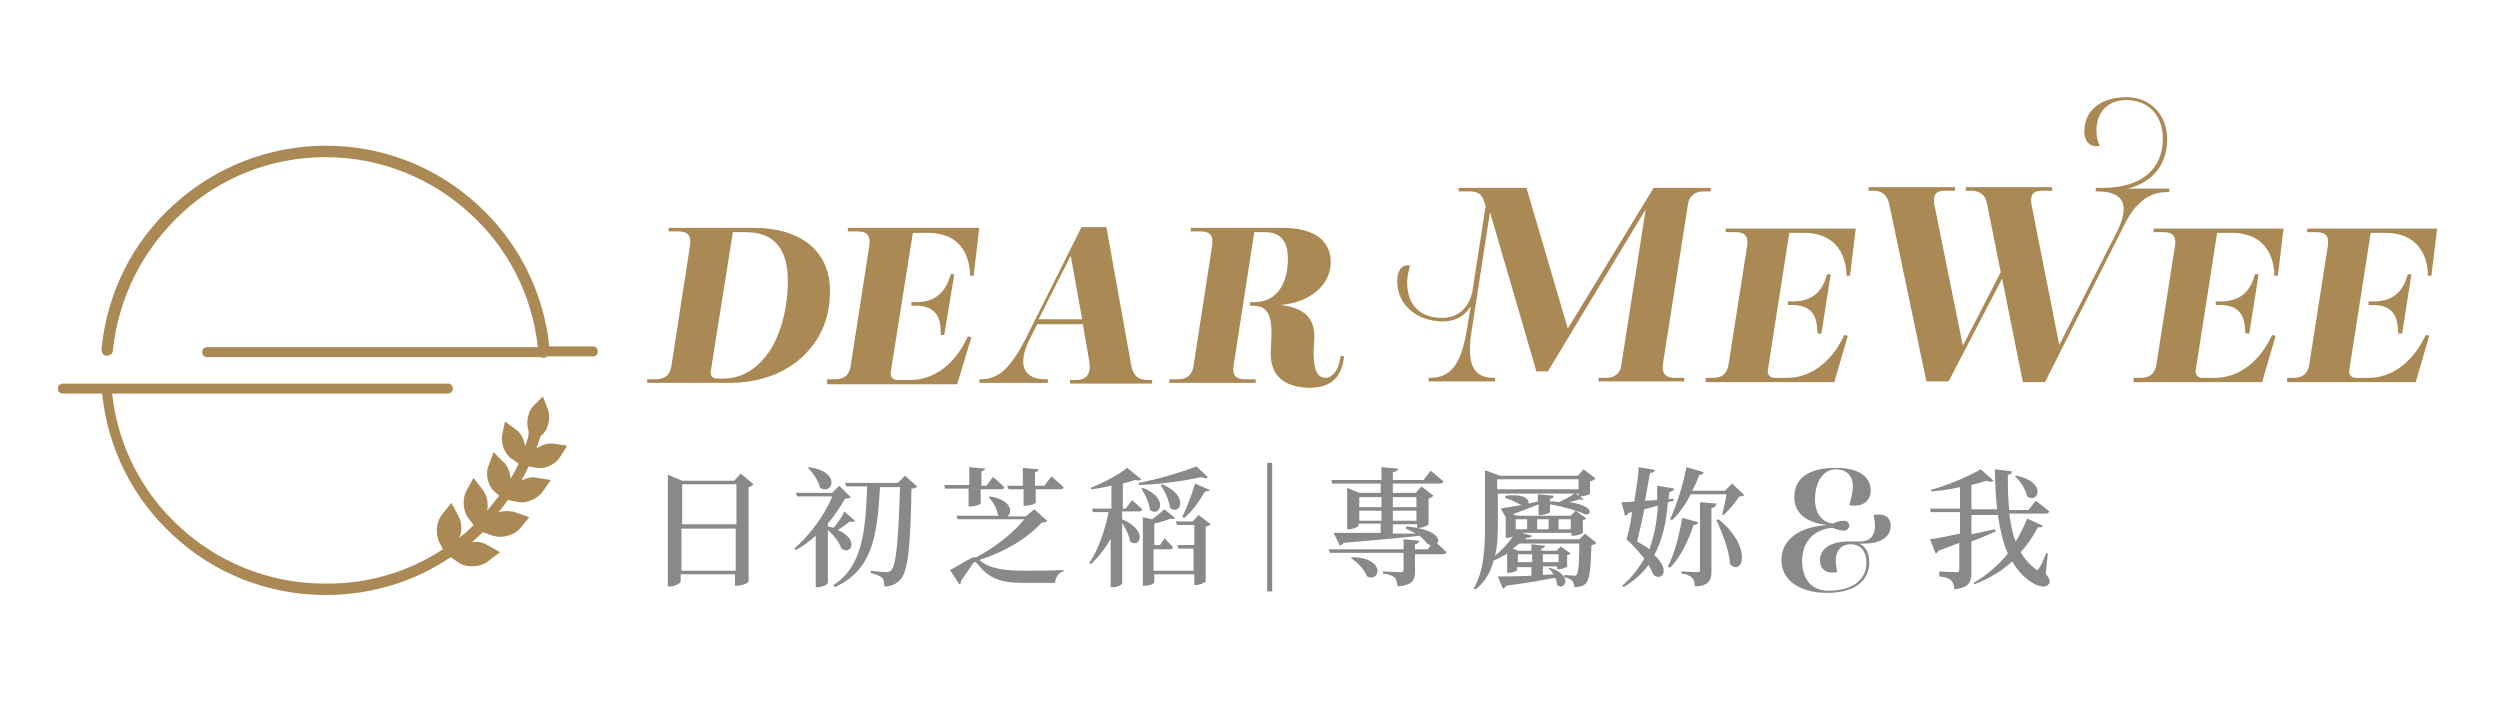 <?xml version="1.0" encoding="utf-8"?>
<!-- Generator: Adobe Illustrator 24.1.0, SVG Export Plug-In . SVG Version: 6.00 Build 0)  -->
<svg version="1.1" id="圖層_6" xmlns="http://www.w3.org/2000/svg" xmlns:xlink="http://www.w3.org/1999/xlink" x="0px" y="0px"
	 viewBox="0 0 350 100" style="enable-background:new 0 0 350 100;" xml:space="preserve">
<style type="text/css">
	.st0{fill:#898989;}
	.st1{fill:#AA8954;}
	.st2{fill-rule:evenodd;clip-rule:evenodd;fill:#AA8954;}
	.st3{fill:#CBCCCC;}
	.st4{fill-rule:evenodd;clip-rule:evenodd;fill:#CBCCCC;}
</style>
<g>
	<g>
		<g>
			<path class="st0" d="M93.6,66.5l1.9,0.8h7.3l0.9-1l1.8,1.5c-0.1,0.2-0.4,0.3-0.7,0.4v13.2c0,0.2-0.9,0.6-1.6,0.6h-0.3v-1.6h-7.6
				v1c0,0.2-0.7,0.7-1.5,0.7h-0.3V67.3V66.5z M103.1,67.8h-7.6v5.6h7.6V67.8z M95.4,74v5.9h7.6V74H95.4z"/>
			<path class="st0" d="M114.5,82.2h-0.3V75c-0.9,0.8-1.8,1.5-2.8,2l-0.2-0.2c2.2-1.9,4.4-4.9,5.3-7.3h-4.9l-0.2-0.5h5.1l1-1
				l1.6,1.6c-0.2,0.2-0.4,0.2-0.8,0.2c-0.6,1.1-1.4,2.3-2.4,3.5v0.4c0.3,0.1,0.6,0.1,0.8,0.2c0.5-0.6,1.1-1.4,1.5-2.3l1.5,1.3
				c-0.1,0.2-0.4,0.2-0.7,0.1c-0.5,0.4-1.1,0.8-1.7,1.2c3,1.3,1.9,3.6,0.5,2.6c-0.3-0.9-1.1-1.9-1.9-2.6v7.4
				C115.9,81.7,115.3,82.2,114.5,82.2z M114.8,68.3c-0.2-1-1-2.1-1.7-2.8l0.2-0.1C117.9,66.1,116.5,69.4,114.8,68.3z M118.5,68.1
				l-0.2-0.5h7.4l1-1l1.7,1.5c-0.1,0.2-0.4,0.3-0.8,0.3c-0.1,7.9-0.5,11.6-1.5,12.7c-0.6,0.7-1.4,1-2.3,1c0-0.6-0.1-1-0.3-1.2
				c-0.3-0.3-0.9-0.5-1.6-0.7l0-0.3c0.7,0.1,1.8,0.2,2.2,0.2c0.3,0,0.5-0.1,0.7-0.3c0.7-0.7,1-4.7,1.2-11.6h-2.8
				c-0.4,7.3-1.2,11.6-6.3,14l-0.2-0.3c3.9-2.5,4.5-7.2,4.7-13.8H118.5z"/>
			<path class="st0" d="M140.6,68.2c0,0.2-0.2,0.3-0.5,0.3h-2.8v2c0,0.1-0.8,0.4-1.4,0.4h-0.3v-2.5h-3.3l-0.1-0.5h3.5v-2.5l2.2,0.2
				c0,0.2-0.2,0.3-0.5,0.4V68h0.7l0.9-1.2C139,66.7,140,67.6,140.6,68.2z M141,72.3h2.6l1.2-1l1.8,1.6c-0.1,0.2-0.3,0.2-0.8,0.3
				c-2,2.2-5.2,4.1-8.7,5.2c1.4,1.2,3.3,1.5,6.6,1.5c1.8,0,3.4,0,5.2-0.1V80c-0.7,0.1-1.1,0.8-1.2,1.6c-1.2,0-3,0-4.6,0
				c-3.3,0-4.8-0.8-6.3-2.7c-0.2-0.3-0.4-0.3-0.6,0c-0.3,0.5-1.2,1.7-1.7,2.5c0.1,0.2,0,0.3-0.2,0.4l-1.3-2c1.2-0.6,3-1.8,3.4-1.8
				l0.3,0c2.5-1.3,5.2-3.4,6.7-5.3h-9.3l-0.2-0.5h6l-0.2-0.1c-0.1-0.9-0.7-1.9-1.3-2.5l0.2-0.1C141.7,70,141.8,71.8,141,72.3z
				 M148.9,68.2c0,0.2-0.2,0.3-0.5,0.3H145v1.9c0,0.1-0.8,0.4-1.4,0.4h-0.3v-2.3h-2.1L141,68h2.2v-2.5l2.2,0.2
				c0,0.2-0.1,0.3-0.5,0.4V68h1.3l1-1.3C147.2,66.7,148.3,67.6,148.9,68.2z"/>
			<path class="st0" d="M159.9,71.3c0,0.2-0.2,0.3-0.5,0.3h-2.3v1.1c3.8,1.6,2.4,4.2,1.1,3.1c-0.1-0.8-0.6-1.8-1.1-2.6v8.5
				c0,0.1-0.5,0.5-1.3,0.5h-0.3v-6.8c-0.7,1.3-1.7,2.6-2.8,3.6l-0.2-0.2c1.3-1.9,2.2-4.6,2.7-7.1H153l-0.1-0.5h2.7V68
				c-0.9,0.2-1.9,0.4-2.8,0.5l-0.1-0.2c1.8-0.7,4-1.9,5.1-2.8l2,1.6c-0.2,0.2-0.5,0.2-1,0.1c-0.4,0.2-1,0.3-1.6,0.5v3.5h0.4l0.9-1.2
				C158.3,69.9,159.3,70.7,159.9,71.3z M168.2,66.8c-2.3,0.5-5.7,1-8.7,1.1l-0.1-0.3c2.8-0.5,6.3-1.6,8.1-2.3l1.6,1.5
				C169,67,168.6,67,168.2,66.8z M161,71.4c-0.1-1-0.7-2.2-1.2-3l0.2-0.1C163.8,69.8,162.3,72.5,161,71.4z M164.2,76.6
				c0,0.2-0.2,0.3-0.4,0.3h-2.3v3h5.6v-3.1H165l-0.2-0.5h2.4v-2.8h-2.4l-0.2-0.5h2.4l0.8-0.9l1.7,1.3c-0.1,0.1-0.4,0.3-0.7,0.3v7.7
				c0,0.1-0.8,0.5-1.3,0.5h-0.3v-1.5h-5.6v1.1c0,0.1-0.4,0.5-1.3,0.5H160v-9.6l1.3,0.3c0.5-0.4,1.2-0.9,1.7-1.4l1.5,1.2
				c-0.1,0.2-0.3,0.2-0.6,0.1c-0.6,0.3-1.6,0.5-2.3,0.7v3h0.8l0.7-1C163,75.4,163.8,76.1,164.2,76.6z M163.8,71.1
				c-0.1-1-0.7-2.3-1.3-3.2l0.2-0.1C166.6,69.4,165.2,72.3,163.8,71.1z M168.7,68.8c-0.8,1.4-1.8,2.8-2.9,3.7l-0.3-0.1
				c0.6-1.2,1.3-3,1.8-4.7l2.1,0.9C169.3,68.7,169.1,68.8,168.7,68.8z"/>
			<path class="st0" d="M177.4,82.8v-18h0.7v18H177.4z"/>
			<path class="st0" d="M201.2,76.1c0.4,0.3,0.9,0.8,1.3,1.2c-0.1,0.2-0.2,0.3-0.5,0.3h-3.9V80c0,1.2-0.3,1.9-2.4,2.1
				c-0.1-0.5-0.2-0.9-0.4-1.2c-0.3-0.3-0.8-0.5-1.7-0.6v-0.3c0,0,2.1,0.1,2.5,0.1c0.3,0,0.4-0.1,0.4-0.3v-2.4h-10.3l-0.2-0.5h10.5
				v-1.4l2.2,0.2c-0.1,0.3-0.2,0.4-0.6,0.5v0.7h1.8l0.4-0.6c-0.2,0-0.4-0.1-0.6-0.3c-0.2-0.3-0.6-0.7-1-1c-2.5,0.3-5.9,0.6-10.6,1
				c-0.1,0.2-0.3,0.3-0.5,0.4l-0.9-1.8c1.3,0,3.7,0,6.6,0v-1.3h-3.1v0.3c0,0.1-0.7,0.5-1.4,0.5h-0.2v-5.8l1.7,0.7h3v-1.3h-6.8
				l-0.1-0.5h7v-1.8l2.3,0.2c0,0.3-0.2,0.4-0.7,0.5v1.1h4.3l1-1.3c0,0,1.1,0.9,1.8,1.5c-0.1,0.2-0.3,0.3-0.5,0.3H195v1.3h3.2
				l0.8-0.9l1.7,1.3c-0.1,0.1-0.4,0.3-0.7,0.4v3.6c0,0.1-0.8,0.5-1.3,0.5h-0.3v-0.5H195v1.3l3.2,0c-0.4-0.2-0.9-0.5-1.4-0.7l0.1-0.3
				C201.1,74.1,201.7,75.5,201.2,76.1z M191.4,80.7c-0.4-1-1.4-2-2.3-2.6l0.2-0.1C194.1,78.1,193.2,81.6,191.4,80.7z M193.4,71v-1.4
				h-3.1V71H193.4z M190.3,72.9h3.1v-1.4h-3.1V72.9z M195,69.6V71h3.3v-1.4H195z M195,71.5v1.4h3.3v-1.4H195z"/>
			<path class="st0" d="M208.1,65.9l1.9,0.7h10.9l0.8-0.9l1.7,1.3c-0.1,0.1-0.4,0.3-0.8,0.4v1.7c0,0.1-0.8,0.4-1.3,0.4h-0.1l0.5,0.4
				c-0.1,0.1-0.3,0.1-0.5,0c-0.4,0.1-1,0.3-1.5,0.4c3.5,0.5,3.2,1.9,2.2,1.7c-1-0.5-3.2-1.1-4.9-1.4v1.1c0,0.1-0.7,0.4-1.3,0.4h-0.3
				v-1.5c-0.9,0.4-2.1,0.8-3.6,1.4l0.6,0.2h7.5l0.7-0.7l1.5,1.1c-0.1,0.1-0.3,0.2-0.5,0.2v1.8c0,0.1-0.8,0.4-1.3,0.4h-0.3v-0.4h-7
				l1.5,0.4c-0.1,0.2-0.3,0.3-0.8,0.3l-0.2,0.2h7.6l0.8-0.8l1.6,1.3c-0.1,0.1-0.3,0.3-0.7,0.3c-0.1,3.3-0.2,4.9-0.9,5.5
				c-0.4,0.3-0.9,0.4-1.5,0.4c0-0.3-0.1-0.7-0.3-0.9c-0.2-0.2-0.6-0.4-1.1-0.5v-0.3c0.4,0,1.1,0.1,1.4,0.1c0.2,0,0.2,0,0.3-0.1
				c0.3-0.3,0.4-1.7,0.4-4.4h-8.4c-0.3,0.2-0.6,0.5-0.9,0.7l0.7,0.3h1.9v-0.9l1.9,0.2c0,0.2-0.1,0.3-0.5,0.4v0.3h2.1l0.6-0.6l1.4,1
				c-0.1,0.1-0.3,0.2-0.5,0.2v1.6c0,0.1-0.7,0.4-1.2,0.4h-0.2v-0.4H216v1.2l1.5-0.1c-0.2-0.3-0.4-0.6-0.7-0.8l0.2-0.1
				c3.3,1,2.1,3.3,1,2.4c0-0.3-0.1-0.7-0.3-1c-1.6,0.3-3.8,0.7-6.8,1.1c-0.1,0.2-0.3,0.3-0.5,0.4l-0.7-1.7c1,0,2.7,0,4.7-0.1v-1.2
				h-2v0.4c0,0.1-0.6,0.4-1.2,0.4h-0.2v-2.7c-0.6,0.4-1.3,0.7-1.9,1c-0.4,1.5-1.1,2.9-2.5,4l-0.3-0.1c1.5-2.5,1.6-5.8,1.6-9.1v-6.6
				V65.9z M217,69.8v0.4c0.5,0,0.9,0,1.3,0.1c0.8-0.4,1.6-0.8,2.1-1.2h-10.7v4c0,1.5,0,3.2-0.4,4.7c1-0.8,1.9-1.8,2.5-2.7
				c-0.2,0.1-0.5,0.2-0.8,0.2h-0.2v-2.9l-0.7-1.2c0.6-0.1,1.7-0.3,2.9-0.5c-0.6-0.3-1.6-0.8-2.3-1l0.1-0.3c2.6-0.3,3.3,0.5,3.2,1.1
				l1.3-0.3v-1l2.2,0.2C217.5,69.6,217.4,69.8,217,69.8z M221,68.5v-1.4h-11.4v1.4H221z M212.2,72.7v1.4h1.6v-1.4H212.2z
				 M212.5,77.6v1.1h2v-1.1H212.5z M215.2,72.7v1.4h1.6v-1.4H215.2z M216,78.7h2.2v-1.1H216V78.7z M218.2,74.1h1.7v-1.4h-1.7V74.1z
				 M221,69.1h-0.4l0.4,0.3V69.1z"/>
			<path class="st0" d="M228.8,70.2c0.3-1.9,0.6-3.7,0.6-4.8l2.3,0.4c-0.1,0.2-0.2,0.4-0.7,0.4c-0.2,1-0.4,2.4-0.7,3.9l1.7-0.1
				c0-0.7,0-1.3,0-2l2.4,0.4c-0.1,0.3-0.3,0.4-0.7,0.5l-0.1,1l0.7-0.1l0,0.3l-0.8,0.2c-0.2,2.6-0.7,5.2-1.9,7.4
				c2.4,2.2,1,3.7-0.1,2.8c-0.2-0.4-0.4-0.9-0.7-1.4c-0.9,1.2-2,2.2-3.5,3.1l-0.2-0.2c1.3-1.1,2.3-2.4,3.1-3.8c-0.8-1-1.7-2-2.5-2.7
				c0.3-0.9,0.6-2.3,0.8-3.8l-0.5,0.1c-0.1,0.2-0.3,0.4-0.5,0.4l-0.5-1.9C227.5,70.3,228.1,70.3,228.8,70.2z M230.2,71.3
				c-0.3,1.6-0.7,3.2-1,4.5c0.7,0.4,1.2,0.7,1.7,1.1c0.7-1.9,1.1-4,1.2-6.1L230.2,71.3z M237.1,73.5c-0.8,2.4-1.9,4.6-3.3,6
				l-0.3-0.2c0.9-1.7,1.6-4.3,2-6.8l2.2,0.6C237.7,73.4,237.4,73.5,237.1,73.5z M237.9,66.5c-0.3,0.8-0.6,1.5-1,2.2h4.6l1-1l1.7,1.6
				c-0.1,0.1-0.3,0.2-0.7,0.2c-0.5,0.8-1.5,2-2.2,2.6l-0.2-0.1c0.2-0.8,0.5-2,0.6-2.8h-5c-0.7,1.4-1.6,2.7-2.6,3.6l-0.3-0.1
				c0.9-1.9,1.8-4.7,2.3-7.3l2.4,0.7C238.5,66.3,238.3,66.5,237.9,66.5z M239.6,71.1V80c0,1.2-0.3,2-2.3,2.1
				c-0.1-0.5-0.1-0.9-0.4-1.2c-0.3-0.3-0.7-0.5-1.5-0.6v-0.3c0,0,1.8,0.1,2.2,0.1c0.3,0,0.4-0.1,0.4-0.3v-9.5l2.3,0.2
				C240.2,70.9,240,71.1,239.6,71.1z M242.2,79c-0.1-2-1.1-4.4-1.9-6.2l0.3-0.1C245.4,76.6,244,80.7,242.2,79z"/>
			<path class="st0" d="M279.1,67.3c-0.2,0.2-0.5,0.2-1,0c-0.6,0.2-1.3,0.4-2.1,0.6v3.4h3.6c-0.2-1.7-0.3-3.6-0.3-5.6l2.4,0.3
				c0,0.2-0.2,0.4-0.6,0.5c0,1.7,0,3.3,0.2,4.9h2.7l1-1.3c0,0,1.2,0.9,1.9,1.5c-0.1,0.2-0.2,0.3-0.5,0.3h-5.1
				c0.2,1.4,0.4,2.7,0.9,3.9c0.7-1.1,1.2-2.2,1.6-3.2l2.2,1c-0.1,0.2-0.3,0.3-0.7,0.2c-0.6,1.2-1.4,2.4-2.4,3.5
				c0.5,0.9,1.2,1.7,2,2.3c0.3,0.3,0.4,0.2,0.6-0.1c0.3-0.4,0.7-1.4,1-2.1l0.2,0.1l-0.3,2.8c0.6,0.8,0.7,1.2,0.4,1.5
				c-0.6,0.7-1.9,0.1-2.7-0.5c-1-0.7-1.8-1.7-2.4-2.7c-1.4,1.3-3.2,2.4-5.3,3.2l-0.1-0.2c1.9-1.1,3.5-2.5,4.8-4.1
				c-0.7-1.6-1.1-3.4-1.4-5.4H276v2.7l3.3-0.7l0.1,0.3c-0.9,0.4-2,0.9-3.4,1.4v4.4c0,1.2-0.3,2.1-2.4,2.3c0-0.5-0.2-1-0.4-1.2
				c-0.3-0.3-0.7-0.5-1.7-0.6V80c0,0,1.9,0.1,2.4,0.1c0.3,0,0.4-0.1,0.4-0.4v-3.7l-2.9,1.1c-0.1,0.2-0.3,0.4-0.4,0.4l-0.8-2
				c0.8-0.1,2.4-0.4,4.2-0.8v-3h-4.1l-0.1-0.5h4.2v-3c-1.3,0.3-2.7,0.5-4,0.6l-0.1-0.2c2.5-0.7,5.5-2,7-2.9L279.1,67.3z M283.8,69.5
				c-0.2-1-1-2.2-1.7-2.8l0.2-0.1C286.7,67.5,285.3,70.6,283.8,69.5z"/>
		</g>
		<g>
			<path class="st0" d="M249.4,78.4c0-2.9,2.6-4.7,6.5-4.9c-3.2-0.3-4.7-1.8-4.7-3.9c0-2.7,2.1-4.1,5.8-4.1c3.2,0,4.9,1.2,4.9,3.2
				c0,1.5-1.3,2.4-3,2c0.3-1,0.5-1.9,0.5-2.6c0-1.5-0.9-2.4-2.4-2.4c-1.7,0-2.9,1.7-2.9,4.2c0,1.9,0.9,3.2,2.5,3.4
				c0.6-0.3,1.2-0.4,1.6-0.4c0.4,0,0.7,0.3,0.7,0.7c0,0.4-0.4,0.7-0.8,0.7c-0.4,0-0.9-0.2-1.6-0.4c-2.5,0.2-4.2,1.9-4.2,4.6
				c0,2.7,1.4,4.2,3.7,4.2c3.3,0,5.3-1.5,5.3-3.9c0-1.6-0.8-2.6-2.2-2.6c-1.4,0-2.1,1-2.1,2.2c0,0.6,0.1,1.2,0.2,1.7
				c-1.5,0.3-2.4-0.4-2.4-1.7c0-1.5,1.4-2.6,4-2.6l1.6,0c1.5,0,2.1-0.9,2.1-2.2c0-0.5-0.1-1-0.2-1.5c1.5-0.3,2.4,0.3,2.4,1.5
				c0,1.5-1.3,2.5-3.7,2.5h-0.7c0.9,0.4,1.4,1.3,1.4,2.6c0,2.8-2.3,4.3-5.9,4.3C251.9,83,249.4,81.2,249.4,78.4z"/>
		</g>
	</g>
	<g>
		<g>
			<path class="st1" d="M200,52.9h0.2c2.9,0,4.3-1.9,5.1-6.4l0.6-3.6c-0.9,1.4-2.2,2.1-3.9,2.1c-3.5,0-6.4-2.2-6.4-5.7
				c0-1.4,0.7-2.4,1.8-2.1c-0.2,0.7-0.4,1.6-0.4,2.3c0,3.2,1.8,5,4.9,5c2.1,0,3.6-1.2,4.2-3.5l1.9-12.2l-0.2-0.5
				c-0.3-1.1-0.9-1.5-2-1.5h-1.6v-0.5h9.5l5.8,19.7l12-19.7h8v0.5h-1.1c-1.1,0-2,0.7-2.1,1.9L232.8,51c-0.2,1.2,0.4,1.9,1.6,1.9h1.4
				v0.5h-12v-0.5h1.1c1.2,0,2-0.7,2.1-1.9l3.4-21.7L216.7,52h-1.6l-6.5-22.3l-2.6,16.8c-0.7,4.5,0.3,6.4,3.1,6.4h0.2v0.5H200V52.9z"
				/>
			<path class="st1" d="M238.8,52.9h1c1.3,0,2-0.6,2.2-1.9l2.6-16.6c0.2-1.3-0.3-1.9-1.6-1.9h-1.4v-0.5h18.2l-0.8,6.6h-0.5l0-0.5
				c-0.3-3.7-2.6-5.5-5.9-5.5h-2.1l-3,19.2c-0.1,0.6,0.3,1.1,0.9,1.1h1.8c3.2,0,6-2.1,7.7-5.4l0.3-0.6l0.5,0.1l-1.9,6.5h-18V52.9z
				 M254.4,46.3c0-2.4-1.1-3.6-3.5-3.6h-0.6v-0.5h0.7c2.4,0,4-1.1,4.7-3.5l0.1-0.3h0.5l-1.3,8.3h-0.5L254.4,46.3z"/>
			<path class="st1" d="M264.5,28.6c-0.3-1.3-1-1.9-2.2-1.9h-0.7v-0.5h12.1v0.5h-1.4c-1.3,0-1.7,0.6-1.5,1.9l4,19.8l5.3-10.3
				l-1.9-9.5c-0.2-1.3-1-1.9-2.3-1.9h-0.7v-0.5h12.1v0.5h-1.4c-1.3,0-1.7,0.6-1.5,1.9l3.9,19.7l8-15.7c2-3.9,1-5.8-2.6-5.8h-0.3
				v-0.5h1c5.6,0,8.4-2.8,8.4-6.9c0-3.3-2.1-5.4-5.1-5.4c-2.6,0-4.2,1.7-4.2,4.3c0,0.8,0.2,1.7,0.5,2.1c-1.3,0.3-2.2-0.5-2.2-2
				c0-2.9,2.3-4.8,5.9-4.8c3.3,0,5.7,2.4,5.7,5.9c0,3.4-1.9,6-5.5,6.9h5.8v0.5h-0.4c-1.9,0-3.9,0.9-5.6,4l-11.4,22.6h-3.1L280.3,39
				l-7.5,14.4h-3.1L264.5,28.6z"/>
			<path class="st1" d="M298.7,52.9h1c1.3,0,2-0.6,2.2-1.9l2.6-16.6c0.2-1.3-0.3-1.9-1.6-1.9h-1.4v-0.5h18.2l-0.8,6.6h-0.5l0-0.5
				c-0.3-3.7-2.6-5.5-5.9-5.5h-2.1l-3,19.2c-0.1,0.6,0.3,1.1,0.9,1.1h1.8c3.2,0,6-2.1,7.7-5.4l0.3-0.6l0.5,0.1l-1.9,6.5h-18V52.9z
				 M314.3,46.3c0-2.4-1.1-3.6-3.5-3.6h-0.6v-0.5h0.7c2.4,0,4-1.1,4.7-3.5l0.1-0.3h0.5l-1.3,8.3h-0.5L314.3,46.3z"/>
			<path class="st1" d="M320.1,52.9h1c1.3,0,2-0.6,2.2-1.9l2.6-16.6c0.2-1.3-0.3-1.9-1.6-1.9H323v-0.5h18.2l-0.8,6.6h-0.5l0-0.5
				c-0.3-3.7-2.6-5.5-5.9-5.5h-2.1l-3,19.2c-0.1,0.6,0.3,1.1,0.9,1.1h1.8c3.2,0,6-2.1,7.7-5.4l0.3-0.6l0.5,0.1l-1.9,6.5h-18V52.9z
				 M335.7,46.3c0-2.4-1.1-3.6-3.5-3.6h-0.6v-0.5h0.7c2.4,0,4-1.1,4.7-3.5l0.1-0.3h0.5l-1.3,8.3h-0.5L335.7,46.3z"/>
		</g>
		<g>
			<path class="st1" d="M90.6,53.1h1.2c1.3,0,2-0.6,2.2-1.9l2.6-16.8c0.2-1.4-0.3-2-1.6-2h-1.4v-0.5h11.9c6.8,0,10.7,3.4,10.7,8.8
				c0,3.7-1.2,6.5-3.4,8.8c-2.5,2.6-6.2,4.1-10.7,4.1H90.6V53.1z M101.3,53c2.9,0,5.3-1.8,6.9-4.6c1.4-2.6,2.1-5.8,2.1-9.1
				c0-4.4-1.9-6.8-5.9-6.8h-1.8L99.5,52c-0.1,0.6,0.3,1,0.9,1H101.3z"/>
			<path class="st1" d="M115.9,53.1h1c1.3,0,2-0.6,2.2-1.9l2.6-16.8c0.2-1.4-0.3-2-1.6-2h-1.4v-0.5h18.4l-0.8,6.7h-0.5l0-0.5
				c-0.3-3.8-2.6-5.5-5.9-5.5h-2.1l-3.1,19.5c-0.1,0.6,0.3,1.1,0.9,1.1h1.8c3.3,0,6.1-2.1,7.8-5.5l0.3-0.6l0.5,0.1l-2,6.6h-18.2
				V53.1z M131.7,46.4c0-2.4-1.1-3.6-3.5-3.6h-0.6v-0.5h0.7c2.4,0,4-1.2,4.7-3.6l0.1-0.3h0.5l-1.4,8.5h-0.5L131.7,46.4z"/>
			<path class="st1" d="M137.1,53.1h0.2c2.6,0,4.2-1.7,6.2-5.5l7.9-15.8h3.5l3.5,19.5c0.3,1.3,0.9,1.9,2.3,1.9h0.6v0.5h-11.5v-0.5
				h0.9c1.4,0,2.1-0.9,1.8-2.6l-0.9-5.2h-6.4l-1.1,2.2c-1.7,3.5-0.8,5.5,2.3,5.5h0.3v0.5h-9.6V53.1z M151.5,44.7l-1.6-8.9l-4.5,8.9
				H151.5z"/>
			<path class="st1" d="M177.9,49.2l0.1-1.9c0.1-3.5-0.7-4.5-2.7-4.5h-0.3v-0.5h0.6c2.6,0,4.5-1.8,4.7-5.6c0.1-2.8-0.9-4.2-3.2-4.2
				h-1.5l-2.9,18.7c-0.2,1.3,0.3,1.9,1.6,1.9h1.5v0.5h-12.1v-0.5h1.2c1.3,0,2-0.6,2.2-1.9l2.6-16.8c0.2-1.4-0.3-2-1.6-2h-1.4v-0.5
				h12.9c4.4,0,6.8,1.8,6.7,5c-0.1,2.9-2.7,5.4-7,5.8c3.4,0.4,4.8,1.9,4.7,4.7l-0.1,2c0,2.3,0.5,3.5,1.7,3.5c0.9,0,1.8-1.1,2-2.6
				l0.1-0.5l0.5,0.1l-0.1,0.5c-0.5,2.9-2.2,3.9-5,3.9C179.6,54.1,177.8,52.5,177.9,49.2z"/>
		</g>
	</g>
</g>
<path class="st2" d="M76.5,50c-0.1,0-0.2,0.1-0.3,0.1c-0.1,0-0.3,0-0.4-0.1H29c-0.4,0-0.7-0.3-0.7-0.7c0-0.4,0.3-0.7,0.7-0.7h46.3
	c-0.8-7.4-4.3-14-9.5-18.7c-5.3-4.9-12.5-7.9-20.2-7.9c-7.7,0-14.8,2.9-20.1,7.8c-5.3,4.9-8.9,11.6-9.7,19.3c0,0.4-0.4,0.7-0.9,0.7
	c-0.4,0-0.7-0.4-0.7-0.9c0.8-8.1,4.5-15.2,10.2-20.3c5.6-5.1,13.1-8.2,21.2-8.2c8.2,0,15.7,3.1,21.3,8.3c5.5,5,9.2,12,10,19.8H83
	c0.4,0,0.7,0.3,0.7,0.7c0,0.4-0.3,0.7-0.7,0.7H76.5L76.5,50z M62,76.9l-0.5-1c-0.6-1.2-0.4-2.9,0.4-3.9l1.3-1.6l1,1.9
	c0.5,0.9,0.5,2.1,0.1,3c0.2-0.1,0.3-0.3,0.5-0.4c0.5-0.4,1-0.9,1.5-1.4l-0.7-0.9c-0.8-1-0.9-2.8-0.3-3.9l1-1.8l1.3,1.7
	c0.6,0.8,0.8,1.9,0.6,2.9c0.6-0.7,1.1-1.4,1.7-2.1l-0.7-0.6c-0.9-0.8-1.3-2.5-0.8-3.6l0.7-1.9l1.4,1.4c0.6,0.5,0.9,1.4,1,2.3
	c0.4-0.7,0.8-1.4,1.1-2.1l-1-0.7c-1-0.7-1.5-2.2-1.3-3.3l0.4-1.9l1.5,1.1c0.7,0.5,1.2,1.4,1.3,2.4c0.2-0.5,0.4-1.1,0.5-1.6L74,60.3
	c-0.4-1.1-0.1-2.7,0.7-3.5l1.3-1.3l0.7,1.8c0.4,1.1,0.1,2.7-0.7,3.5L75.7,61c-0.2,0.6-0.4,1.2-0.6,1.8c0.7-0.5,1.6-0.8,2.4-0.7
	l1.9,0.3l-1,1.6c-0.6,1-2.1,1.7-3.2,1.5L74,65.3c-0.3,0.7-0.7,1.4-1,2c0.7-0.4,1.5-0.6,2.2-0.4l1.9,0.3l-1.1,1.6
	c-0.7,1-2.2,1.7-3.4,1.5l-1.5-0.3c-0.4,0.6-0.8,1.1-1.3,1.7c0.8-0.2,1.6-0.2,2.3,0l2,0.7L72.8,74c-0.9,1-2.6,1.4-3.8,1l-1.4-0.5
	c-0.5,0.5-1,0.9-1.5,1.4c0.8-0.1,1.5,0,2.1,0.4l1.8,1l-1.7,1.3c-1,0.8-2.8,0.9-3.9,0.3L63.1,78c-5,3.4-11.1,5.3-17.5,5.3
	c-8.2,0-15.7-3.1-21.3-8.3c-5.5-5-9.2-12-10-19.9H8.8c-0.4,0-0.7-0.3-0.7-0.7c0-0.4,0.3-0.7,0.7-0.7h6c0,0,0,0,0,0
	c0.1,0,0.1,0,0.2,0h47.7c0.4,0,0.7,0.3,0.7,0.7c0,0.4-0.3,0.7-0.7,0.7h-47c0.8,7.4,4.3,14,9.5,18.7c5.3,4.9,12.5,7.9,20.2,7.9
	C51.6,81.8,57.3,80,62,76.9z"/>
</svg>
